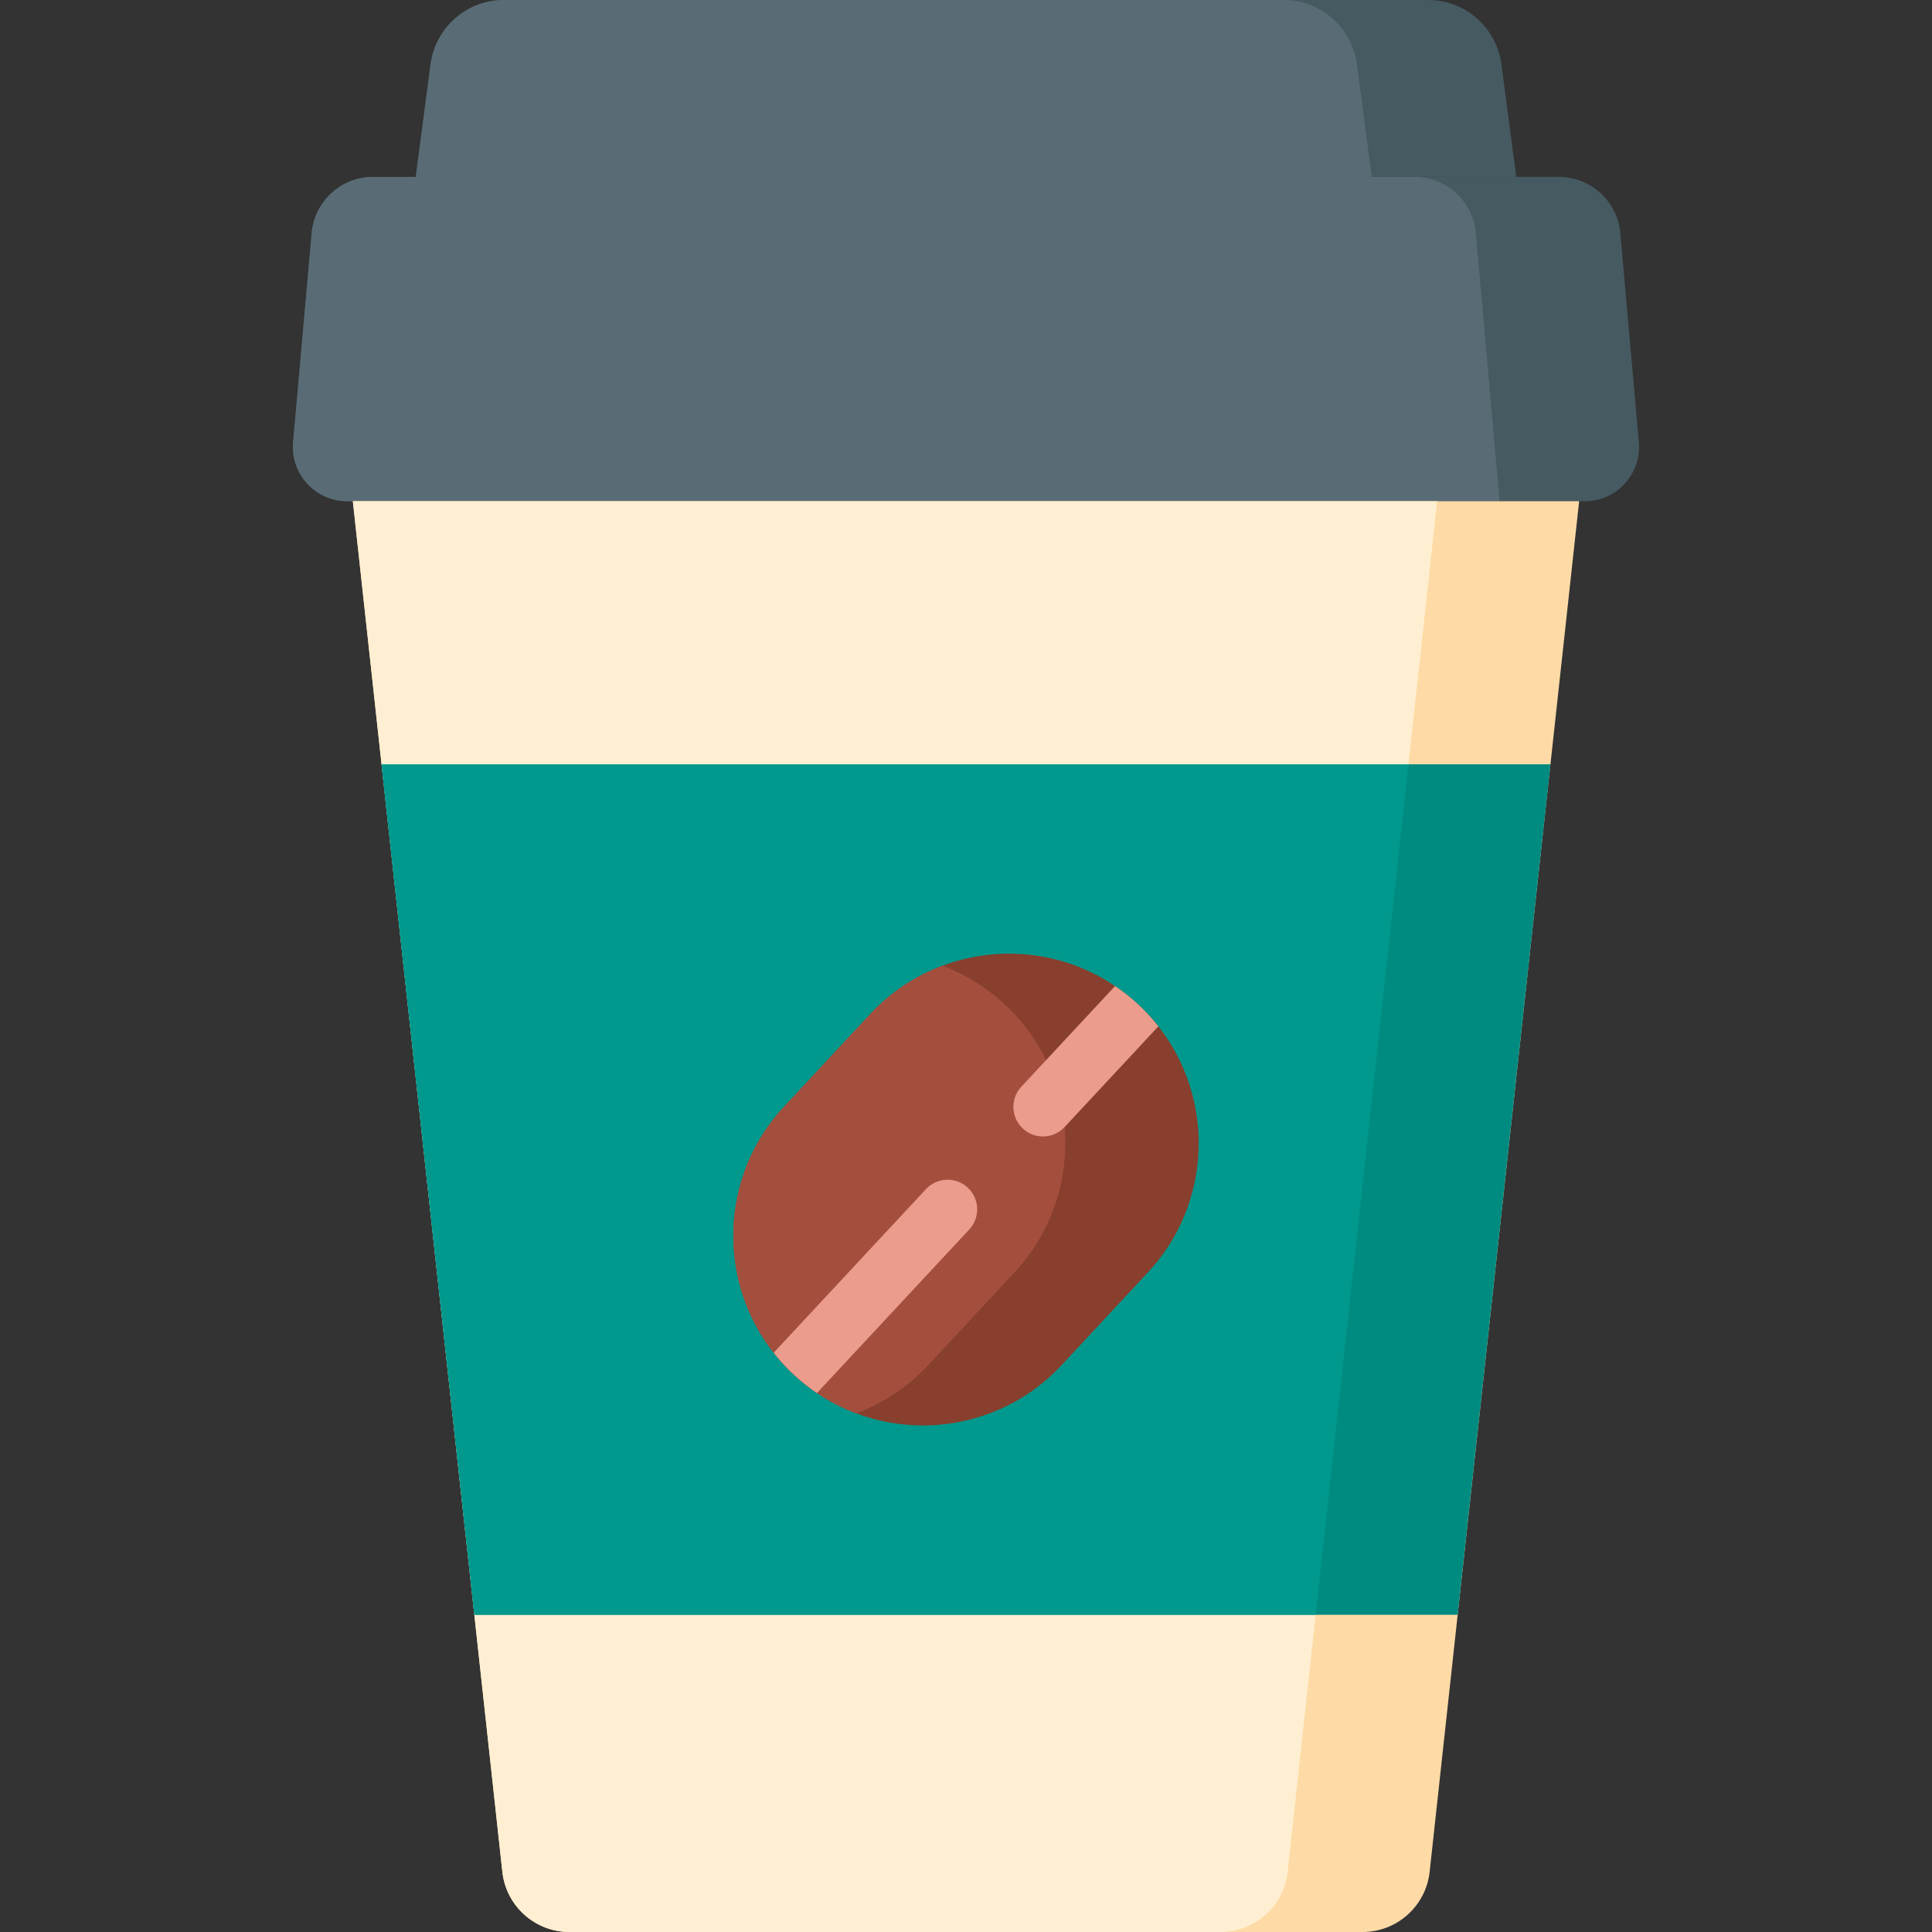 <svg id="Capa_1" enable-background="new 0 0 490.003 490.003" height="512" viewBox="0 0 490.003 490.003" width="512" xmlns="http://www.w3.org/2000/svg"><rect x="0" y="0" width="490.003" height="490.003" fill="#333333" stroke="none"/><g><path d="m384.559 44.876h-279.115l3.767-28.56c1.227-9.34 9.177-16.316 18.595-16.316h234.391c9.418 0 17.368 6.976 18.605 16.317z" fill="#465a61"/><path d="m347.917 44.876h-242.473l3.767-28.56c1.227-9.34 9.177-16.316 18.595-16.316h197.739c9.418 0 17.368 6.976 18.605 16.317z" fill="#596c76"/><path d="m401.945 127.117h-313.887c-8.082 0-14.425-6.93-13.71-14.981l4.705-53.024c.712-8.06 7.458-14.236 15.55-14.236h300.808c8.082 0 14.827 6.176 15.539 14.236l4.705 53.024c.714 8.051-5.629 14.981-13.71 14.981z" fill="#465a61"/><path d="m380.332 127.117h-292.274c-8.082 0-14.425-6.93-13.71-14.981l4.705-53.024c.712-8.06 7.458-14.236 15.55-14.236h264.156c8.082 0 14.827 6.176 15.55 14.236z" fill="#596c76"/><path d="m400.511 127.113-37.92 347.63c-.95 8.68-8.28 15.26-17.01 15.26h-201.15c-8.74 0-16.07-6.58-17.02-15.26l-37.92-347.63z" fill="#fedba6"/><path d="m364.491 127.113-37.92 347.63c-.94 8.68-8.28 15.26-17.01 15.26h-165.13c-8.74 0-16.07-6.58-17.02-15.26l-37.92-347.63z" fill="#ffefd2"/><path d="m393.243 193.84-20.369 186.559-3.176 29.151h-249.394l-3.175-29.151-20.369-186.559z" fill="#008b81"/><path d="m357.215 193.84-20.358 186.559-3.176 29.151h-213.377l-3.175-29.151-20.369-186.559z" fill="#01998d"/><path d="m291.121 322.733-21.84 23.47c-9.47 10.18-22.33 15.33-35.21 15.33-5.73 0-11.46-1.02-16.91-3.07-3.46-1.29-6.81-3.01-9.97-5.15-2.04-1.38-4.01-2.94-5.88-4.68s-3.57-3.59-5.09-5.54c-14.39-18.3-13.71-44.87 2.66-62.43l21.84-23.47c5.25-5.64 11.54-9.74 18.3-12.26 14.3-5.35 30.7-3.71 43.79 5.15 2.05 1.38 4.01 2.94 5.88 4.68s3.57 3.59 5.1 5.54c14.381 18.31 13.7 44.86-2.67 62.43z" fill="#883f2e"/><path d="m257.288 322.732-21.847 23.468c-5.245 5.64-11.531 9.735-18.277 12.265-5.716-2.135-11.115-5.421-15.857-9.834-19.449-18.091-20.533-48.534-2.431-67.972l21.847-23.468c5.245-5.64 11.542-9.735 18.299-12.254 5.705 2.136 11.093 5.41 15.835 9.823 19.449 18.102 20.533 48.534 2.431 67.972z" fill="#a44f3e"/><g><path d="m245.831 311.823-38.64 41.49c-2.04-1.38-4.01-2.94-5.88-4.68s-3.57-3.59-5.09-5.54l38.63-41.5c2.82-3.03 7.57-3.2 10.6-.37 3.031 2.82 3.2 7.56.38 10.6z" fill="#eb9c8d"/></g><g><path d="m293.792 260.303-23.78 25.54c-1.48 1.59-3.49 2.39-5.49 2.39-1.83 0-3.67-.66-5.11-2.01-3.04-2.82-3.21-7.57-.38-10.6l23.78-25.54c2.05 1.38 4.01 2.94 5.88 4.68 1.869 1.74 3.569 3.59 5.1 5.54z" fill="#eb9c8d"/></g></g></svg>